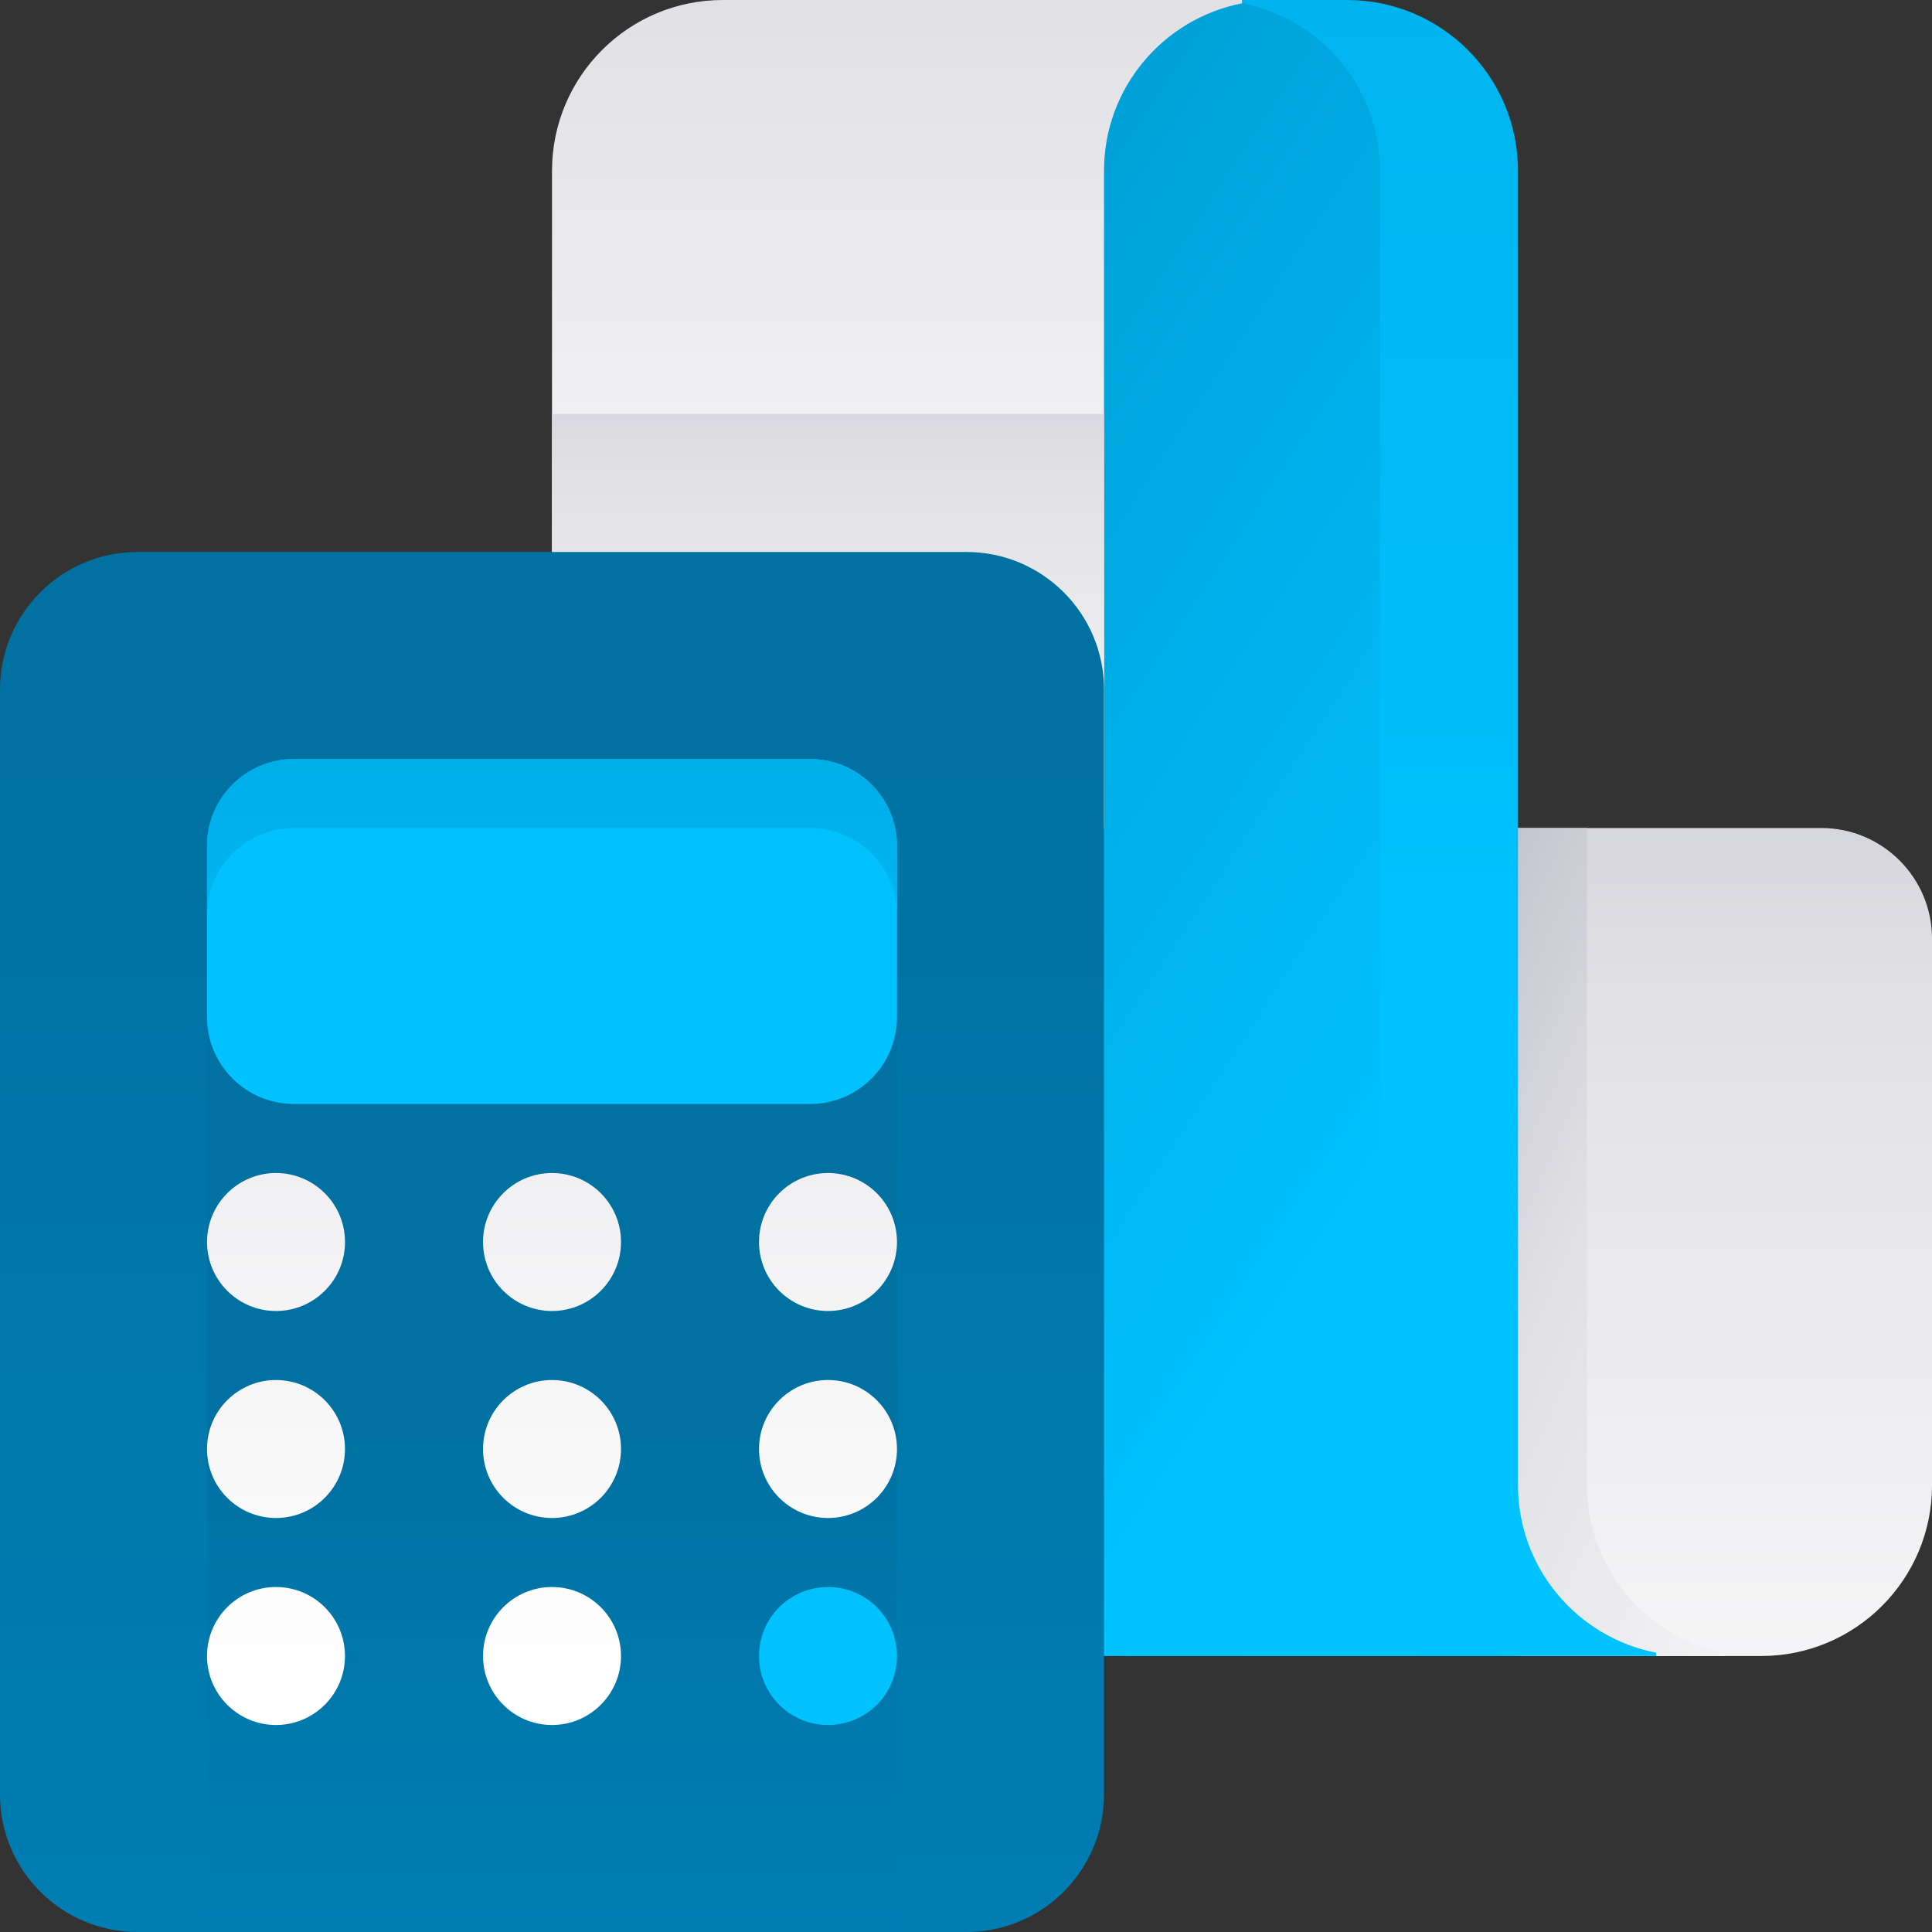 <?xml version="1.0" encoding="utf-8"?>
<!-- Generator: Adobe Illustrator 24.1.3, SVG Export Plug-In . SVG Version: 6.00 Build 0)  -->
<svg version="1.1" id="Livello_1" xmlns="http://www.w3.org/2000/svg" xmlns:xlink="http://www.w3.org/1999/xlink" x="0px" y="0px"
	 width="54.245px" height="54.245px" viewBox="0 0 54.245 54.245"
	 style="enable-background:new 0 0 54.245 54.245;" xml:space="preserve">
<rect x="0" y="0" width="54.245" height="54.245" fill="#333333" stroke="none"/>
<style type="text/css">
	.st0{fill:url(#SVGID_1_);}
	.st1{fill:url(#SVGID_2_);}
	.st2{fill:url(#SVGID_3_);}
	.st3{fill:url(#SVGID_4_);}
	.st4{fill:url(#SVGID_5_);}
	.st5{fill:url(#SVGID_6_);}
	.st6{fill:url(#SVGID_7_);}
	.st7{fill:url(#SVGID_8_);}
	.st8{fill:url(#SVGID_9_);}
	.st9{fill:url(#SVGID_10_);}
	.st10{fill:url(#SVGID_11_);}
	.st11{fill:url(#SVGID_12_);}
	.st12{fill:url(#SVGID_13_);}
	.st13{fill:url(#SVGID_14_);}
	.st14{fill:url(#SVGID_15_);}
	.st15{fill:url(#SVGID_16_);}
	.st16{fill:url(#SVGID_17_);}
	.st17{fill:url(#SVGID_18_);}
	.st18{fill:url(#SVGID_19_);}
	.st19{fill:url(#SVGID_20_);}
	.st20{fill:url(#SVGID_21_);}
	.st21{fill:url(#SVGID_22_);}
	.st22{fill:url(#SVGID_23_);}
	.st23{fill:url(#SVGID_24_);}
	.st24{fill:url(#SVGID_25_);}
	.st25{fill:url(#SVGID_26_);}
	.st26{fill:url(#SVGID_27_);}
	.st27{fill:url(#SVGID_28_);}
	.st28{fill:url(#SVGID_29_);}
	.st29{fill:url(#SVGID_30_);}
	.st30{fill:url(#SVGID_31_);}
	.st31{fill:url(#SVGID_32_);}
	.st32{fill:url(#SVGID_33_);}
	.st33{fill:url(#SVGID_34_);}
	.st34{fill:url(#SVGID_35_);}
	.st35{fill:url(#SVGID_36_);}
	.st36{fill:url(#SVGID_37_);}
	.st37{fill:url(#SVGID_38_);}
	.st38{fill:url(#SVGID_39_);}
	.st39{fill:url(#SVGID_40_);}
	.st40{fill:url(#SVGID_41_);}
	.st41{fill:url(#SVGID_42_);}
	.st42{fill:url(#SVGID_43_);}
	.st43{fill:url(#SVGID_44_);}
	.st44{fill:url(#SVGID_45_);}
	.st45{fill:url(#SVGID_46_);}
	.st46{fill:url(#SVGID_47_);}
	.st47{fill:url(#SVGID_48_);}
</style>
<g>
	<g>
		<linearGradient id="SVGID_1_" gradientUnits="userSpaceOnUse" x1="44.559" y1="56.367" x2="44.559" y2="1.233">
			<stop  offset="0" style="stop-color:#FFFFFF"/>
			<stop  offset="0.516" style="stop-color:#E1E1E5"/>
			<stop  offset="1" style="stop-color:#A0A3B3"/>
		</linearGradient>
		<path class="st0" d="M38.747,46.496h6.827h3.875c2.649,0,4.797-2.148,4.797-4.797V26.36
			c0-1.719-1.393-3.112-3.112-3.112h-0.762H38.747v18.451
			c0,2.333-1.667,4.273-3.875,4.704v0.093H38.747z"/>
		<linearGradient id="SVGID_2_" gradientUnits="userSpaceOnUse" x1="56.721" y1="42.283" x2="31.159" y2="31.143">
			<stop  offset="0" style="stop-color:#FFFFFF"/>
			<stop  offset="0.516" style="stop-color:#E1E1E5"/>
			<stop  offset="1" style="stop-color:#A0A3B3"/>
		</linearGradient>
		<path class="st1" d="M44.559,41.699V23.248h-5.812v18.451c0,2.333-1.667,4.273-3.875,4.704
			v0.093h2.86h1.015h5.812h1.015h2.86v-0.093
			C46.226,45.972,44.559,44.032,44.559,41.699z"/>
		<linearGradient id="SVGID_3_" gradientUnits="userSpaceOnUse" x1="34.872" y1="29.218" x2="34.872" y2="-63.128">
			<stop  offset="0.003" style="stop-color:#00C2FF"/>
			<stop  offset="1" style="stop-color:#0096CC"/>
		</linearGradient>
		<path class="st2" d="M42.621,41.699V23.248V4.797C42.621,2.148,40.474,0,37.824,0h-3.875
			h-6.827H23.248v0.093c2.207,0.43,3.875,2.371,3.875,4.704V23.248v18.451
			c0,2.649,2.148,4.797,4.797,4.797h3.875h6.827h3.875v-0.093
			C44.289,45.972,42.621,44.032,42.621,41.699z"/>
		<linearGradient id="SVGID_4_" gradientUnits="userSpaceOnUse" x1="41.763" y1="30.318" x2="15.981" y2="13.387">
			<stop  offset="0.003" style="stop-color:#00C2FF"/>
			<stop  offset="1" style="stop-color:#0096CC"/>
		</linearGradient>
		<path class="st3" d="M38.747,41.699V23.248V4.797C38.747,2.148,36.599,0,33.95,0h-3.875
			H23.248h-0.909v0.093c2.207,0.43,0.909,2.371,0.909,4.704V23.248v18.451
			c0,2.649,2.148,4.797,4.797,4.797h3.875h6.827h3.875v-0.093
			C40.414,45.972,38.747,44.032,38.747,41.699z"/>
		<linearGradient id="SVGID_5_" gradientUnits="userSpaceOnUse" x1="25.185" y1="23.709" x2="25.185" y2="-22.464">
			<stop  offset="0" style="stop-color:#FFFFFF"/>
			<stop  offset="0.516" style="stop-color:#E1E1E5"/>
			<stop  offset="1" style="stop-color:#A0A3B3"/>
		</linearGradient>
		<path class="st4" d="M30.997,0h-6.827h-3.875C17.646,0,15.499,2.148,15.499,4.797V23.248h3.875
			H30.997V4.797c0-2.333,1.667-4.273,3.875-4.704V0H30.997z"/>
		<linearGradient id="SVGID_6_" gradientUnits="userSpaceOnUse" x1="23.248" y1="26.719" x2="23.248" y2="0.636">
			<stop  offset="0" style="stop-color:#FFFFFF"/>
			<stop  offset="0.516" style="stop-color:#E1E1E5"/>
			<stop  offset="1" style="stop-color:#A0A3B3"/>
		</linearGradient>
		<polygon class="st5" points="15.499,11.624 15.499,23.248 19.373,23.248 30.997,23.248 
			30.997,11.624 		"/>
		<linearGradient id="SVGID_7_" gradientUnits="userSpaceOnUse" x1="15.499" y1="105.846" x2="15.499" y2="10.166">
			<stop  offset="0" style="stop-color:#0090CF"/>
			<stop  offset="0.891" style="stop-color:#0071A1"/>
		</linearGradient>
		<path class="st6" d="M27.134,54.245H3.864C1.73,54.245,0,52.515,0,50.382V19.362
			c0-2.134,1.73-3.864,3.864-3.864h23.27c2.134,0,3.864,1.73,3.864,3.864V50.382
			C30.997,52.515,29.267,54.245,27.134,54.245z"/>
		<linearGradient id="SVGID_8_" gradientUnits="userSpaceOnUse" x1="15.499" y1="74.264" x2="15.499" y2="35.679">
			<stop  offset="0" style="stop-color:#0090CF"/>
			<stop  offset="0.891" style="stop-color:#0071A1"/>
		</linearGradient>
		<rect x="5.812" y="27.123" class="st7" width="19.373" height="27.123"/>
		<linearGradient id="SVGID_9_" gradientUnits="userSpaceOnUse" x1="15.499" y1="26.102" x2="15.499" y2="-36.062">
			<stop  offset="0.003" style="stop-color:#00C2FF"/>
			<stop  offset="1" style="stop-color:#0096CC"/>
		</linearGradient>
		<path class="st8" d="M22.742,30.997H8.255c-1.349,0-2.443-1.094-2.443-2.443v-4.8
			c0-1.349,1.094-2.443,2.443-2.443H22.742c1.349,0,2.443,1.094,2.443,2.443v4.8
			C25.185,29.903,24.091,30.997,22.742,30.997z"/>
		<linearGradient id="SVGID_10_" gradientUnits="userSpaceOnUse" x1="15.499" y1="33.264" x2="15.499" y2="7.312">
			<stop  offset="0.003" style="stop-color:#00C2FF"/>
			<stop  offset="1" style="stop-color:#0096CC"/>
		</linearGradient>
		<path class="st9" d="M22.742,21.311H8.255c-1.349,0-2.443,1.094-2.443,2.443v1.937
			c0-1.349,1.094-2.443,2.443-2.443H22.742c1.349,0,2.443,1.094,2.443,2.443v-1.937
			C25.185,22.404,24.091,21.311,22.742,21.311z"/>
		<g>
			<linearGradient id="SVGID_11_" gradientUnits="userSpaceOnUse" x1="15.499" y1="47.488" x2="15.499" y2="-9.511">
				<stop  offset="0" style="stop-color:#FFFFFF"/>
				<stop  offset="0.516" style="stop-color:#E1E1E5"/>
				<stop  offset="1" style="stop-color:#A0A3B3"/>
			</linearGradient>
			<path class="st10" d="M9.687,34.872c0,1.07-0.867,1.937-1.937,1.937
				c-1.07,0-1.937-0.867-1.937-1.937c0-1.07,0.867-1.937,1.937-1.937
				C8.819,32.935,9.687,33.802,9.687,34.872z M15.499,32.935
				c-1.07,0-1.937,0.867-1.937,1.937c0,1.07,0.867,1.937,1.937,1.937
				c1.07,0,1.937-0.867,1.937-1.937C17.436,33.802,16.569,32.935,15.499,32.935z
				 M23.248,32.935c-1.07,0-1.937,0.867-1.937,1.937
				c0,1.07,0.867,1.937,1.937,1.937c1.07,0,1.937-0.867,1.937-1.937
				C25.185,33.802,24.318,32.935,23.248,32.935z M7.749,38.747
				c-1.07,0-1.937,0.867-1.937,1.937s0.867,1.937,1.937,1.937
				c1.07,0,1.937-0.867,1.937-1.937S8.819,38.747,7.749,38.747z M15.499,38.747
				c-1.07,0-1.937,0.867-1.937,1.937s0.867,1.937,1.937,1.937
				c1.07,0,1.937-0.867,1.937-1.937S16.569,38.747,15.499,38.747z M23.248,38.747
				c-1.07,0-1.937,0.867-1.937,1.937s0.867,1.937,1.937,1.937
				c1.07,0,1.937-0.867,1.937-1.937S24.318,38.747,23.248,38.747z M7.749,44.559
				c-1.07,0-1.937,0.867-1.937,1.937s0.867,1.937,1.937,1.937
				c1.07,0,1.937-0.867,1.937-1.937S8.819,44.559,7.749,44.559z M15.499,44.559
				c-1.07,0-1.937,0.867-1.937,1.937s0.867,1.937,1.937,1.937
				c1.07,0,1.937-0.867,1.937-1.937S16.569,44.559,15.499,44.559z"/>
			<linearGradient id="SVGID_12_" gradientUnits="userSpaceOnUse" x1="23.248" y1="45.389" x2="23.248" y2="12.508">
				<stop  offset="0.003" style="stop-color:#00C2FF"/>
				<stop  offset="1" style="stop-color:#0096CC"/>
			</linearGradient>
			<circle class="st11" cx="23.248" cy="46.496" r="1.937"/>
		</g>
	</g>
</g>
</svg>
